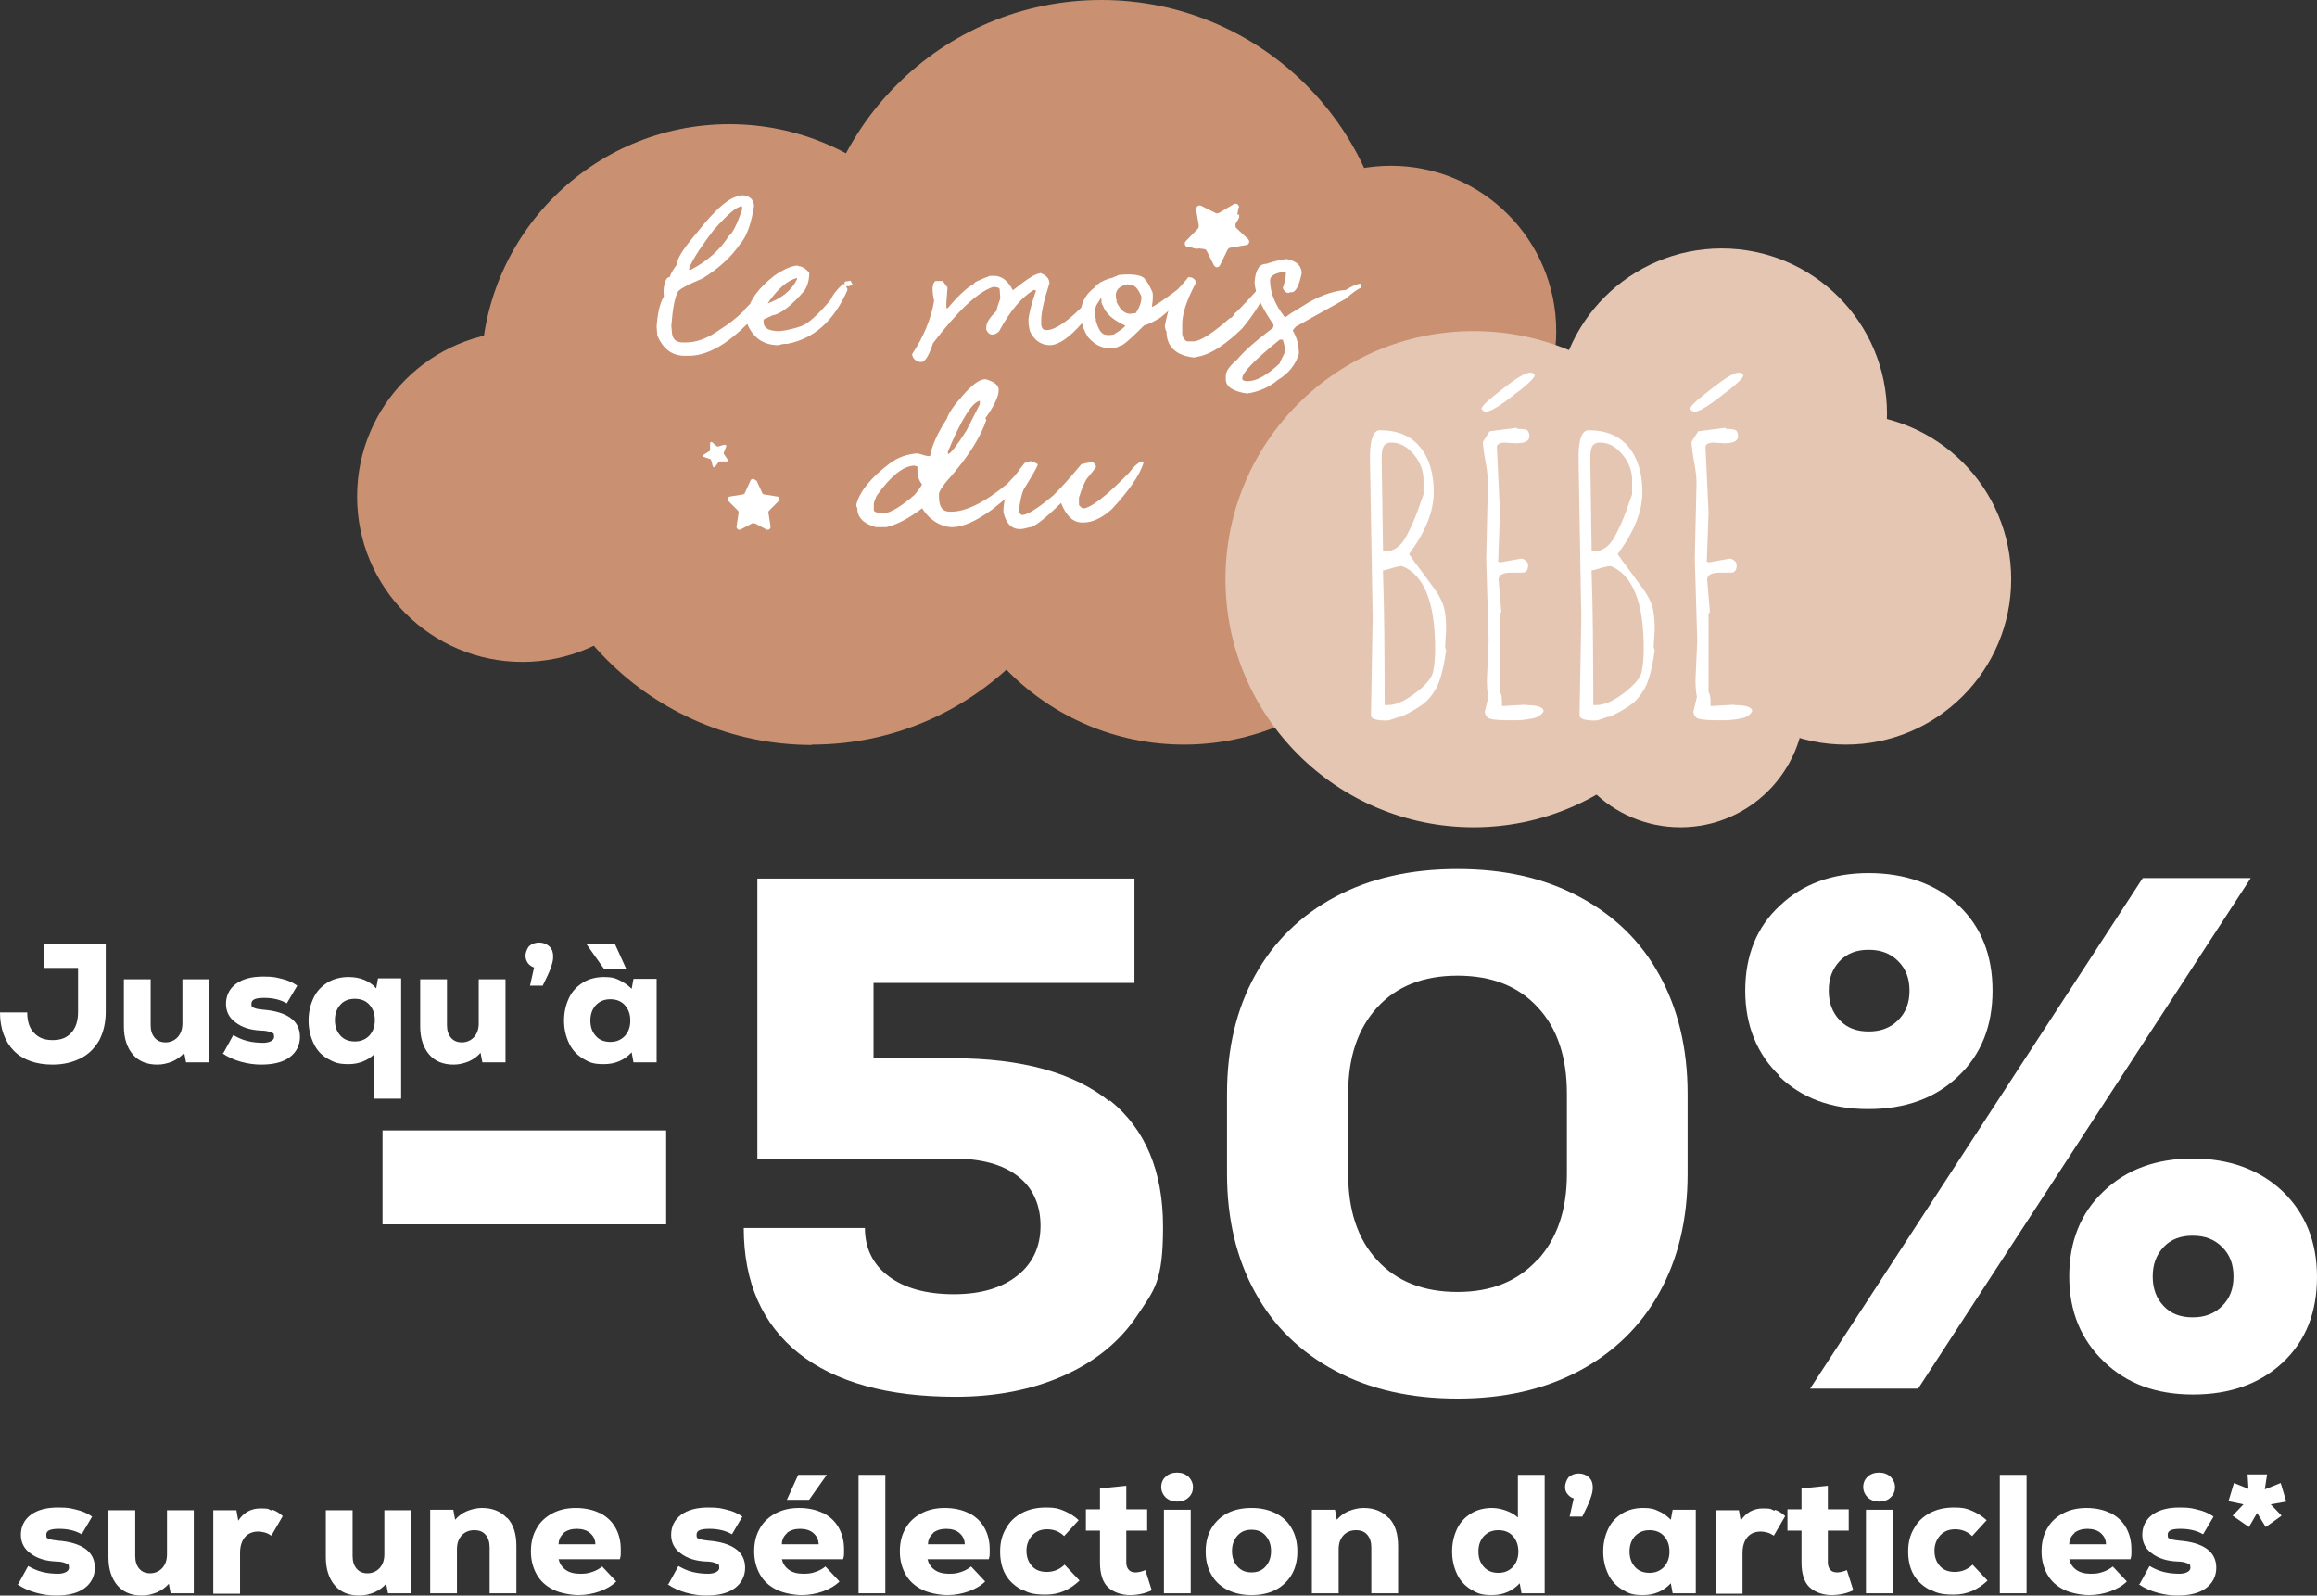 <?xml version="1.0" encoding="UTF-8"?>
<svg id="Calque_2" data-name="Calque 2" xmlns="http://www.w3.org/2000/svg" viewBox="0 0 510.6 351.6">
  <rect x="0" y="0" width="510.6" height="351.6" fill="#333333" stroke="none"/>
  <defs>
    <style>
      .cls-1 {
        isolation: isolate;
      }

      .cls-2 {
        fill: #e5c6b3;
      }

      .cls-2, .cls-3, .cls-4 {
        stroke-width: 0px;
      }

      .cls-3 {
        fill: #fff;
      }

      .cls-4 {
        fill: #c99071;
      }
    </style>
  </defs>
  <g id="Calque_1-2" data-name="Calque 1">
    <g id="BE_FR" data-name="BE FR">
      <g>
        <path class="cls-4" d="M242.69,127.63c35.24,0,63.82-28.58,63.82-63.82S277.92,0,242.69,0s-63.74,28.58-63.74,63.82,28.58,63.82,63.82,63.82"/>
        <path class="cls-4" d="M178.95,164.08c35.24,0,63.82-28.58,63.82-63.82s-28.58-63.74-63.82-63.74-63.82,28.58-63.82,63.82,28.58,63.82,63.82,63.82"/>
        <path class="cls-4" d="M160.73,136.71c30.17,0,54.67-24.5,54.67-54.67s-24.5-54.67-54.67-54.67-54.67,24.5-54.67,54.67,24.5,54.67,54.67,54.67"/>
        <path class="cls-4" d="M260.91,164.08c30.17,0,54.67-24.5,54.67-54.67s-24.5-54.67-54.67-54.67-54.67,24.5-54.67,54.67,24.5,54.67,54.67,54.67"/>
        <path class="cls-4" d="M115.13,145.86c20.11,0,36.44-16.33,36.44-36.44s-16.33-36.44-36.44-36.44-36.44,16.33-36.44,36.44,16.33,36.44,36.44,36.44"/>
        <path class="cls-4" d="M306.51,109.41c20.11,0,36.44-16.33,36.44-36.44s-16.33-36.44-36.44-36.44-36.44,16.33-36.44,36.44,16.33,36.44,36.44,36.44"/>
      </g>
      <g>
        <path class="cls-2" d="M406.77,164.08c20.11,0,36.44-16.33,36.44-36.44s-16.33-36.44-36.44-36.44-36.44,16.33-36.44,36.44,16.33,36.44,36.44,36.44"/>
        <path class="cls-2" d="M324.73,182.3c30.17,0,54.67-24.5,54.67-54.67s-24.5-54.67-54.67-54.67-54.67,24.5-54.67,54.67,24.5,54.67,54.67,54.67"/>
        <path class="cls-2" d="M370.32,182.3c15.12,0,27.37-12.25,27.37-27.37s-12.25-27.37-27.37-27.37-27.37,12.25-27.37,27.37,12.25,27.37,27.37,27.37"/>
        <path class="cls-2" d="M379.4,127.63c20.11,0,36.44-16.33,36.44-36.44s-16.33-36.44-36.44-36.44-36.44,16.33-36.44,36.44,16.33,36.44,36.44,36.44"/>
      </g>
      <g class="cls-1">
        <g class="cls-1">
          <path class="cls-3" d="M163.22,43.02c1.81,0,2.8.76,2.95,2.27-.6,4.08-1.66,6.96-3.18,8.62-1.81,2.65-4.46,5.14-8.09,7.41-3.78,1.59-5.67,2.65-5.6,3.25-.6.98-1.06,3.4-1.36,7.26l.15,1.59c.15,1.36.91,2.04,2.42,2.04h.68c2.42,0,4.91-.98,7.64-2.95,1.81-1.13,3.55-2.5,5.07-4.01.23-.45,1.51-1.74,3.93-3.7l1.66-2.42c.45.15.76.38.76.53-.83,3.18-2.8,6.12-5.97,8.85-4.54,4.46-8.7,6.65-12.55,6.65h-.83c-2.8,0-4.76-1.51-6.05-4.46l-.15-2.04c.23-3.02.76-5.22,1.59-6.58-.15-1.29,0-2.34.23-3.1s.68-1.21,1.13-1.21c0-.38.45-1.29,1.51-2.72,0-1.29,1.44-3.55,4.31-6.88,4.31-5.52,7.56-8.24,9.75-8.24v-.15h0ZM151.73,59.36l.38.15c3.7-1.89,6.58-4.46,8.54-7.56.83-.6,1.74-2.5,2.87-5.67v-.83c-1.13,0-3.25,1.81-6.35,5.37-3.33,4.39-5.07,7.26-5.37,8.62h0l-.08-.08Z"/>
          <path class="cls-3" d="M176,58.67c.68,0,1.51.45,2.34,1.44,0,1.59-.38,2.95-1.13,4.01-2.8,3.25-5.14,5.07-6.96,5.37l-1.97.91v.6c0,1.29,1.13,1.97,3.48,1.97,1.59-.15,3.18-.53,4.69-1.06,1.59-.53,3.78-2.5,6.58-5.82.53-1.21,1.44-2.34,2.72-3.48h.68c0,.38.08.76.3.98v.38c-2.95,6.73-7.33,10.66-13.23,11.8-.6,0-1.21,0-1.89.3-3.55,0-5.97-1.81-7.18-5.37l-.23-2.57h.76c.38-2.12,2.19-4.61,5.6-7.33,2.19-1.51,3.93-2.27,5.29-2.27l.15.15h0ZM168.82,66.99c3.33-1.13,5.6-2.95,6.81-5.44v-.15s0-.15.08-.15c-2.12.45-4.31,2.34-6.65,5.75h-.23ZM187.42,61.85l.45.83-.68.38h-1.06v-.98l1.29-.23h0Z"/>
        </g>
        <g class="cls-1">
          <path class="cls-3" d="M229.08,60.11c1.44.45,2.12,1.21,2.19,2.27-1.29,4.01-1.89,6.81-1.81,8.47v.83c.15.68.45,1.06,1.06,1.06h.3c1.89-.15,4.69-2.04,8.39-5.9,1.13-1.29,2.27-2.8,3.4-4.69l.15.38c0,.91-.08,1.66-.45,2.27v.38h.6c-1.13,1.97-2.65,4.01-4.54,6.12-2.8,3.18-5.14,4.76-7.03,4.76s-3.48-1.06-4.39-3.1c-.15-.76-.3-1.44-.3-1.89v-.83c.23-1.74.83-3.78,1.66-6.2-.23-.15-.38-.15-.45-.15-2.65,1.51-5.22,4.54-7.71,9.15-.53.45-.98.68-1.29.68h-.23c-.53,0-.98-.38-1.29-1.06v-.38c-.08-.98.68-2.27,2.27-3.78,0-.23.23-1.13.83-2.72l-.15-2.04c0-.3-.45-.45-1.36-.53-3.4,1.06-7.79,5.22-13.31,12.4-.91,2.72-1.74,4.16-2.57,4.16h-.3c-1.06-.23-1.66-.83-1.74-1.74,2.57-3.86,4.16-7.79,4.84-11.72-.53-2.42-.45-3.86.3-4.39h1.59l1.06,1.44c-.23,2.65-.3,4.08-.23,4.39v.15h.3c2.27-2.72,4.16-4.46,5.75-5.37,0-.3,1.13-.83,3.55-1.74h.91c1.66,0,3.02,1.06,4.08,3.1h.15c3.02-2.42,4.91-3.63,5.82-3.63v-.15h-.08Z"/>
        </g>
        <g class="cls-1">
          <path class="cls-3" d="M246.17,60.72l.53-.15c3.48-.3,5.37.15,5.75,1.21.15,0,.68.76,1.51,2.57.15.53.15,1.66-.15,3.48v-.15h-.08c.68-.15,3.18-1.89,7.56-5.22.53-.38.98-.53,1.36-.68.45,1.36-1.89,4.08-6.88,8.17-1.44.91-2.65,1.51-3.63,1.74-2.12,2.12-3.7,3.63-4.84,4.39-.3,0-.68.23-1.13.45-2.5.6-4.61-.15-6.43-2.27-.38-.6-.76-1.36-1.06-2.12-1.13-3.63-.38-6.5,2.42-8.7.83-1.06,2.27-1.81,4.16-2.27,0,0,.3-.23.98-.38h-.08v-.08ZM241.4,70.47l.15.38c.53,1.81,1.21,2.72,1.89,2.87.53.15,1.13.15,1.97,0,1.59-.98,2.42-1.59,2.57-1.97h0c-2.72-1.21-4.39-2.72-4.99-4.54-.08,0-.15-.15-.23-.45,0-.6-.08-1.13-.15-1.44h0c-1.29,1.81-1.59,3.55-1.06,5.22h-.15v-.08ZM246.02,66.46c.98,2.12,2.19,3.02,3.78,2.57h.45c.91-1.29,1.29-2.5,1.29-3.63-.76-1.97-1.66-2.8-2.72-2.57,0-.15-.23-.23-.53-.15-2.12.53-2.8,1.74-2.19,3.7h-.08v.08Z"/>
        </g>
        <g class="cls-1">
          <path class="cls-3" d="M261.74,61.09h.38c.6,0,1.06.3,1.36.83v.53c-1.97,3.7-2.95,6.65-2.95,9v1.89c0,.91.38,1.51,1.06,1.89h1.36c1.51,0,4.23-1.74,8.09-5.14.38,0,.68-.38,1.06-1.06.15,0,1.74-1.59,4.69-4.84.15,0,.38-.38.53-1.06.68-.45,1.21-.68,1.59-.68h.15c.23,0,.38.15.38.38-.98,3.1-2.95,6.28-5.82,9.68-3.4,3.25-6.35,5.22-8.77,5.9l-1.74.38c-4.01-.45-6.05-2.42-6.05-5.82-.15,0-.23-.38-.38-1.06.83-4.54,2.12-7.56,3.78-9.15l1.36-1.59h-.08v-.08ZM271.2,46.95c1.21.23,1.81.38,1.89.38v.53c-.38,1.29-2.27,3.1-5.67,5.37-1.66,1.06-2.95,1.59-3.78,1.59-1.13-.15-1.74-.68-1.74-1.74s1.81-2.19,5.52-3.93c.91-.68,2.19-1.36,3.78-2.04v-.15Z"/>
        </g>
        <g class="cls-1">
          <path class="cls-3" d="M283.75,57.16c2.04.38,3.1,1.44,3.1,3.1-.6,2.72-1.29,4.16-2.27,4.16s-.3,0-.53.15c-.6,0-1.06-.38-1.36-1.06.45-1.36.68-2.5.68-3.25s-.15-.38-.38-.38c-2.04.3-3.1.91-3.1,1.89,0,2.65,1.06,5.29,3.1,7.94l.38.15c.6-.53,1.81-1.29,3.48-2.27,3.48-2.27,6.73-3.48,9.75-3.7,1.44-.91,2.5-1.36,3.25-1.36l.15.38v.53c-.45,0-1.66.83-3.48,2.42-2.34,1.29-5.97,3.33-10.96,6.12l-.68.83c.91,1.59,1.36,3.25,1.36,5.14-.68,2.34-2.19,4.31-4.69,5.82-1.89,1.59-4.16,2.57-6.73,2.95-3.1-.45-4.69-1.51-4.69-3.1v-.83c0-.98.83-2.12,2.57-3.63,1.29-1.59,3.86-3.93,7.79-6.88l.15-.38v-.38c-2.72-3.93-4.16-7.11-4.16-9.45.23-2.65,1.06-3.93,2.57-3.93,1.59-.53,3.1-.91,4.46-1.06h.23v.08ZM273.77,83.32v.15c0,.38.45.53,1.21.53,1.89,0,4.23-1.29,7.03-3.93,0-.15.38-.91,1.06-2.27v-1.36c0-.3-.15-.83-.38-1.59h-.68c-5.52,4.46-8.24,7.26-8.24,8.47Z"/>
        </g>
      </g>
      <g class="cls-1">
        <g class="cls-1">
          <path class="cls-3" d="M217.13,83.55c1.97.53,2.95,1.36,2.95,2.34,0,1.51-.98,3.55-2.95,6.28l.23.38c-1.21,3.55-3.63,7.49-7.26,11.8-2.12,2.34-3.18,3.86-3.18,4.54v.53c0,2.27.76,3.33,2.34,3.33,3.33.15,7.56-1.89,12.7-6.12,2.8-3.1,4.46-4.61,4.84-4.61,0,1.29-.68,2.95-2.12,4.99-1.36,1.44-3.4,3.18-5.97,5.22-3.63,2.65-6.58,3.93-8.85,3.93s-4.91-1.36-6.65-4.16c-2.95,2.27-5.6,3.63-7.86,4.16h-2.34c-2.72-.76-4.08-2.12-4.08-4.16-.15-.23-.23-.45-.23-.76.68-2.87,3.18-5.97,7.49-9.22,1.81-1.29,3.78-1.97,6.05-2.12,1.21.38,1.97.6,2.34.6h.38c.38-2.34,1.66-5.07,3.7-8.24.38-1.21,1.51-2.87,3.33-4.91,2.12-2.5,3.86-3.78,5.07-3.78h.08ZM192.56,111v1.36c0,.45.76.68,2.12.83,1.66-.23,4.01-1.66,6.88-4.16,1.06-1.29,1.59-2.04,1.59-2.34-.68-.83-.98-1.89-.98-3.1v-.83c-.15,0-.38,0-.6-.15-2.42,0-5.22,2.19-8.39,6.65-.38.83-.6,1.44-.6,1.74h0ZM208.89,100.03h.15c.45-.15,1.81-1.81,3.93-5.14l2.95-5.82v-.76c-1.74.38-4.08,4.16-7.03,11.19v.6h0v-.08Z"/>
        </g>
        <g class="cls-1">
          <path class="cls-3" d="M226.96,101.62c.45,0,1.06.23,1.74.68,0,.38-1.06,2.27-3.1,5.52-.45.98-.83,2.57-1.06,4.84.23.53.45.83.68.83,1.13,0,3.48-1.44,6.88-4.31,1.81-1.74,3.86-4.08,6.2-6.88.83-.23,1.51-.38,2.04-.38h.53c.15,0,.38.3.68.83,0,.23-.68,1.13-2.04,2.72-.45.68-1.06,2.04-1.74,4.16v1.59c0,.15.3.45.83.83,1.66,0,5.14-2.65,10.28-7.94.91-1.29,1.81-2.04,2.57-2.42h.15c.23,0,.38.15.38.38-.83,2.65-3.18,6.05-6.96,10.13-2.19,1.97-4.31,2.95-6.35,2.95h-.15c-2.04,0-3.55-1.44-4.69-4.31-3.63,3.55-5.97,5.37-7.03,5.37-.83.23-1.51.38-2.04.38-1.89,0-3.1-1.29-3.63-3.78v-.15c0-3.4,1.59-6.96,4.69-10.66.23,0,.6-.15,1.21-.38h-.08Z"/>
        </g>
      </g>
      <path class="cls-3" d="M272.93,45.82l-.68,3.78c0,.23,0,.53.23.68l2.57,2.42c.45.45.23,1.21-.38,1.29l-3.55.6c-.23,0-.45.23-.6.45l-1.66,3.4c-.3.6-1.06.6-1.36,0l-1.59-3.18c-.15-.23-.3-.38-.6-.38l-3.55-.45c-.6,0-.91-.83-.45-1.29l2.65-2.72c.15-.15.23-.45.23-.68l-.6-3.55c-.08-.6.53-1.13,1.13-.83l3.18,1.59c.23.15.45,0,.68,0l3.33-1.97c.53-.3,1.21.15,1.13.76"/>
      <path class="cls-3" d="M166.7,105.86l1.29,2.8c.08.15.23.3.45.3l2.8.45c.53,0,.68.68.3,1.06l-2.04,2.04c-.15.15-.23.38-.15.53l.45,2.95c.08.53-.45.91-.91.68l-2.57-1.36h-.53l-2.57,1.36c-.45.23-.98-.15-.91-.68l.45-2.95c0-.23,0-.38-.15-.53l-2.04-2.04c-.38-.38-.15-.98.3-1.06l2.8-.45c.23,0,.38-.15.45-.3l1.29-2.8c.23-.45.83-.45,1.06,0"/>
      <path class="cls-3" d="M156.87,97.39l1.13.98h.3l1.36-.38c.23,0,.45.15.38.38l-.53,1.36v.3l.83,1.21c.15.23,0,.53-.23.45h-1.66l-.83,1.13c-.15.23-.45.15-.53,0l-.38-1.44s-.08-.15-.23-.23l-1.36-.45c-.23,0-.3-.38,0-.53l1.21-.76c.08,0,.15-.15.15-.23v-1.51c0-.23.3-.38.45-.23"/>
      <g class="cls-1">
        <g class="cls-1">
          <path class="cls-3" d="M318.45,142.3c0,.15,0,.45.23.98-.53,3.93-1.29,6.73-2.19,8.39-.91,1.59-1.97,2.87-3.18,3.7s-2.72,1.74-4.54,2.57c-.38,0-.91.15-1.66.45s-1.29.38-1.66.38c-2.19,0-3.33-.38-3.33-1.13l.38-21.47-.6-35.31c0-4.08.76-6.05,2.19-6.05,3.86,0,6.81,1.21,8.85,3.7s3.02,5.82,3.02,9.98-1.81,8.7-5.44,13.61c.83,1.21,1.74,2.5,2.8,3.86l2.34,3.18c1.51,1.97,2.34,3.7,2.65,5.14.3,1.44.38,2.95.38,4.46l-.23,3.63h0v-.08ZM304.84,121.51h.23c1.97.08,3.63-1.06,4.84-3.33.98-1.81,1.81-3.7,2.5-5.6s1.06-3.1,1.29-3.63v-3.25c0-1.89-.68-3.78-2.12-5.52-1.44-1.74-3.02-2.65-4.91-2.65s-2.19,1.21-2.19,3.63l.3,20.26h0l.08.08ZM305.83,155.38c1.74,0,3.78-.91,6.05-2.65,2.34-1.74,3.63-3.33,3.93-4.69s.45-3.1.45-5.14c0-10.13-2.42-16.18-7.26-18.15-.53,0-1.29.15-2.27.45-.91.3-1.59.45-1.97.53.3,8.24.38,18.15.38,29.64h.68Z"/>
          <path class="cls-3" d="M336.22,155.38c2.65,0,3.93.45,3.93,1.36-.45.83-1.29,1.36-2.5,1.59s-2.42.38-3.48.38h-1.97c-2.57,0-4.01-.23-4.39-.6s-.6-.83-.6-1.29l.76-3.18v-.15c-.23-1.13-.3-2.34-.3-3.7l.38-8.62-.53-18.07.38-16.79c0-.98-.15-2.5-.53-4.54s-.53-3.48-.6-4.39l1.51-2.34,5.9-.76.3.23c1.29,0,2.12.15,2.27.53.23.38.3.68.3,1.06,0,1.06-.98,1.59-3.02,1.59l-2.27-.15c-1.21,0-1.89.3-1.89.98l.68,14.37-.38,10.59-.15.15.53.3,4.69-.83c.3,0,.6.15.98.45s.53.6.53.98c0,1.13-.45,1.66-1.29,1.66h-1.97c-2.12-.08-3.25.45-3.25,1.51l.6,7.11-.3.53v17.16c.3.38.45,1.13.45,2.34v.76l5.07-.3h.15v.08Z"/>
          <path class="cls-3" d="M364.42,142.3c0,.15,0,.45.23.98-.53,3.93-1.29,6.73-2.19,8.39-.91,1.59-1.97,2.87-3.18,3.7-1.13.83-2.72,1.74-4.54,2.57-.38,0-.91.15-1.66.45s-1.29.38-1.66.38c-2.19,0-3.33-.38-3.33-1.13l.38-21.47-.6-35.31c0-4.08.76-6.05,2.19-6.05,3.86,0,6.81,1.21,8.85,3.7,2.04,2.5,3.02,5.82,3.02,9.98s-1.81,8.7-5.44,13.61c.83,1.21,1.74,2.5,2.8,3.86l2.34,3.18c1.51,1.97,2.34,3.7,2.65,5.14.3,1.44.38,2.95.38,4.46l-.23,3.63h0v-.08ZM350.81,121.51h.23c1.97.08,3.63-1.06,4.84-3.33.98-1.81,1.81-3.7,2.5-5.6s1.06-3.1,1.29-3.63v-3.25c0-1.89-.68-3.78-2.12-5.52-1.44-1.74-3.02-2.65-4.91-2.65s-2.19,1.21-2.19,3.63l.3,20.26h0l.08.08ZM351.8,155.38c1.74,0,3.78-.91,6.05-2.65s3.63-3.33,3.93-4.69.45-3.1.45-5.14c0-10.13-2.42-16.18-7.26-18.15-.53,0-1.29.15-2.27.45-.91.3-1.59.45-1.97.53.3,8.24.38,18.15.38,29.64h.68,0Z"/>
          <path class="cls-3" d="M382.19,155.38c2.65,0,3.93.45,3.93,1.36-.45.83-1.29,1.36-2.5,1.59s-2.42.38-3.48.38h-1.97c-2.57,0-4.01-.23-4.39-.6s-.6-.83-.6-1.29l.76-3.18v-.15c-.23-1.13-.3-2.34-.3-3.7l.38-8.62-.53-18.07.38-16.79c0-.98-.15-2.5-.53-4.54-.38-1.97-.53-3.48-.6-4.39l1.51-2.34,5.9-.76.3.23c1.29,0,2.12.15,2.27.53.23.38.3.68.3,1.06,0,1.06-.98,1.59-3.02,1.59l-2.27-.15c-1.21,0-1.89.3-1.89.98l.68,14.37-.38,10.59-.15.15.53.3,4.69-.83c.3,0,.6.15.98.45.38.3.53.6.53.98,0,1.13-.45,1.66-1.29,1.66h-1.97c-2.12-.08-3.25.45-3.25,1.51l.6,7.11-.3.53v17.16c.3.38.45,1.13.45,2.34v.76l5.07-.3h.15v.08Z"/>
        </g>
      </g>
      <g class="cls-1">
        <g class="cls-1">
          <path class="cls-3" d="M334.78,86.12c-2.5,1.97-4.23,3.25-5.22,3.78-.98.6-1.74.83-2.12.83s-.68-.23-.91-.53c-.23-.45.91-1.59,3.4-3.55,2.5-1.97,4.23-3.25,5.22-3.78,1.59-.91,2.57-.98,3.02-.3.23.45-.91,1.59-3.33,3.55h-.08Z"/>
        </g>
      </g>
      <g class="cls-1">
        <g class="cls-1">
          <path class="cls-3" d="M380.76,86.12c-2.5,1.97-4.23,3.25-5.22,3.78-.98.6-1.74.83-2.12.83s-.68-.23-.91-.53c-.23-.45.91-1.59,3.4-3.55,2.5-1.97,4.23-3.25,5.22-3.78,1.59-.91,2.57-.98,3.02-.3.23.45-.91,1.59-3.33,3.55h-.08Z"/>
        </g>
      </g>
      <g class="cls-1">
        <g class="cls-1">
          <path class="cls-3" d="M84.3,249.1h62.5v20.7h-62.5v-20.7h0Z"/>
          <path class="cls-3" d="M244.6,242.5c7.8,6.3,11.7,15.6,11.7,27.8s-1.9,13.9-5.7,19.6c-3.8,5.7-9.2,10.1-16.1,13.2s-14.9,4.7-23.9,4.7c-15,0-26.5-3.2-34.6-9.6-8-6.4-12.1-15.6-12.1-27.6h26.7c0,4.5,1.8,8.1,5.3,10.7s8.3,3.9,14.3,3.9,10.6-1.4,14-4.1,5.1-6.4,5.1-11-1.7-8.4-5-10.9c-3.3-2.6-8.1-3.9-14.3-3.9h-43.1v-61.7h83.1v23h-57.5v16.6h17.5c15.2,0,26.7,3.2,34.5,9.5v-.2h.1Z"/>
          <path class="cls-3" d="M294.3,302.1c-7.7-4.1-13.6-9.8-17.7-17.3-4.1-7.4-6.2-16.2-6.2-26.1v-17.7c0-10,2.1-18.7,6.2-26.1s10-13.2,17.7-17.3c7.7-4.1,16.6-6.1,26.9-6.1s19.1,2,26.8,6.1c7.7,4.1,13.6,9.8,17.7,17.3,4.1,7.4,6.2,16.2,6.2,26.1v17.7c0,10-2.1,18.7-6.2,26.1-4.1,7.4-10,13.2-17.7,17.3-7.7,4.1-16.6,6.1-26.8,6.1s-19.3-2-26.9-6.1h0ZM338.8,277.7c4.3-4.7,6.5-11,6.5-19v-17.7c0-8-2.1-14.4-6.4-19-4.3-4.7-10.2-7-17.7-7s-13.4,2.3-17.7,7c-4.3,4.7-6.4,11-6.4,19v17.7c0,8,2.1,14.4,6.4,19,4.3,4.7,10.2,7,17.7,7s13.3-2.4,17.6-7.1h0v.1Z"/>
          <path class="cls-3" d="M392.2,237.1c-5-4.8-7.6-11.1-7.6-18.8s2.5-14,7.6-18.7c5-4.8,11.6-7.2,19.6-7.2s14.9,2.4,19.8,7.1c5,4.7,7.5,11,7.5,18.8s-2.5,14.1-7.6,18.9c-5,4.8-11.6,7.2-19.8,7.2s-14.6-2.4-19.6-7.2h0l.1-.1ZM472.2,193.5h23.8l-73.3,112.5h-23.8l73.3-112.5ZM418.3,224.8c1.7-1.7,2.5-3.8,2.5-6.5s-.8-4.8-2.5-6.5-3.8-2.5-6.5-2.5-4.8.8-6.4,2.5c-1.6,1.7-2.4,3.8-2.4,6.5s.8,4.8,2.4,6.5c1.6,1.7,3.7,2.5,6.4,2.5s4.8-.8,6.5-2.5ZM463.6,300c-5-4.8-7.6-11-7.6-18.7s2.5-14,7.6-18.8c5-4.8,11.6-7.2,19.6-7.2s14.7,2.4,19.8,7.2c5,4.8,7.6,11.1,7.6,18.9s-2.5,14.1-7.5,18.8c-5,4.7-11.6,7.1-19.8,7.1s-14.6-2.4-19.6-7.2h0l-.1-.1ZM489.7,287.8c1.7-1.7,2.5-3.8,2.5-6.5s-.8-4.8-2.5-6.5-3.8-2.5-6.5-2.5-4.8.8-6.4,2.5c-1.6,1.7-2.4,3.8-2.4,6.5s.8,4.8,2.4,6.5c1.6,1.7,3.7,2.5,6.4,2.5s4.8-.8,6.5-2.5Z"/>
        </g>
      </g>
      <g class="cls-1">
        <g class="cls-1">
          <path class="cls-3" d="M23.3,208v15c0,2.4-.5,4.4-1.4,6.2-1,1.7-2.3,3.1-4.1,4s-3.8,1.4-6.2,1.4c-3.6,0-6.5-1-8.5-3s-3.1-4.9-3.1-8.5h6c0,2,.5,3.5,1.5,4.5,1,1.1,2.3,1.6,4.1,1.6s3.1-.5,4.1-1.6,1.5-2.6,1.5-4.6v-9.7h-7.6v-5.3h13.7Z"/>
          <path class="cls-3" d="M46.1,215.7v18.4h-5.1l-.4-2.1c-.7.8-1.5,1.4-2.6,1.9-1,.4-2.1.7-3.3.7-2.3,0-4.1-.7-5.4-2.2s-2-3.6-2-6.2v-10.4h5.9v10.1c0,1.2.3,2.1.9,2.8.6.7,1.4,1,2.4,1s2-.4,2.7-1.2c.7-.8,1-1.8,1-3v-9.7h5.9v-.1Z"/>
          <path class="cls-3" d="M49.2,232.1l2.2-4c.9.5,1.9,1,3.1,1.3,1.2.3,2.4.4,3.5.4s2.4-.4,2.4-1.3-.2-.8-.7-1c-.4-.2-1.2-.4-2.2-.4-2.3-.1-4.2-.7-5.6-1.8-1.4-1-2.1-2.4-2.1-4.1s.7-3.3,2.2-4.4,3.5-1.6,6-1.6,2.8.2,4.1.5,2.4.8,3.4,1.5l-2.3,3.9c-1.4-.8-3-1.2-5-1.2s-2.8.4-2.8,1.3.2.7.6.9c.4.2,1,.3,2,.4,2.6.2,4.6.8,6,1.8s2.1,2.4,2.1,4.2-.8,3.4-2.3,4.5-3.6,1.6-6.3,1.6-6.1-.8-8.5-2.5h.2Z"/>
          <path class="cls-3" d="M88.4,215.7v26.4h-5.9v-9.8c-1.5,1.4-3.4,2.2-5.7,2.2s-3.2-.4-4.6-1.2-2.4-1.9-3.1-3.4c-.7-1.5-1.1-3.1-1.1-5s.4-3.5,1.1-5c.7-1.5,1.8-2.6,3.1-3.4s2.9-1.2,4.6-1.2c2.5,0,4.6.8,6.1,2.5l.4-2.2h5.1v.1ZM81.4,228.2c.8-.9,1.2-2,1.2-3.4s-.4-2.5-1.2-3.4-1.9-1.3-3.2-1.3-2.4.4-3.2,1.3-1.2,2-1.2,3.4.4,2.5,1.2,3.4,1.9,1.3,3.2,1.3,2.3-.4,3.2-1.3Z"/>
          <path class="cls-3" d="M111.4,215.7v18.4h-5.1l-.4-2.1c-.7.8-1.5,1.4-2.6,1.9-1,.4-2.1.7-3.3.7-2.3,0-4.1-.7-5.4-2.2s-2-3.6-2-6.2v-10.4h5.9v10.1c0,1.2.3,2.1.9,2.8.6.7,1.4,1,2.4,1s2-.4,2.7-1.2c.7-.8,1-1.8,1-3v-9.7h5.9v-.1Z"/>
          <path class="cls-3" d="M121.1,208.6c.6.6.8,1.3.8,2.2s-.2,1.5-.5,2.4-.9,2.2-1.8,4h-2.8l.9-4c-.6-.2-1-.5-1.4-1-.3-.5-.5-1-.5-1.6s.3-1.5.8-2.1c.6-.5,1.3-.8,2.2-.8s1.6.3,2.2.8h0l.1.1Z"/>
          <path class="cls-3" d="M144.7,215.7v18.4h-5.1l-.4-2.2c-1.6,1.7-3.6,2.6-6.1,2.6s-3.2-.4-4.6-1.2c-1.3-.8-2.4-1.9-3.1-3.4s-1.1-3.1-1.1-5,.4-3.5,1.1-5,1.8-2.6,3.1-3.4c1.3-.8,2.9-1.2,4.6-1.2s2.4.2,3.4.7,1.9,1.1,2.7,1.9l.4-2.2h5.1ZM133.1,213.5l-3.9-5.5h6.3l2.5,5.5h-4.9ZM137.7,228.3c.8-.9,1.2-2,1.2-3.4s-.4-2.5-1.2-3.4c-.8-.9-1.9-1.3-3.2-1.3s-2.3.4-3.2,1.3c-.8.9-1.2,2-1.2,3.4s.4,2.5,1.2,3.4c.8.9,1.9,1.3,3.2,1.3s2.3-.4,3.2-1.3Z"/>
        </g>
      </g>
      <g class="cls-1">
        <g class="cls-1">
          <path class="cls-3" d="M4,349.1l2.2-4c.9.5,1.9,1,3.1,1.3,1.2.3,2.4.4,3.5.4s2.4-.4,2.4-1.3-.2-.8-.7-1c-.4-.2-1.2-.4-2.2-.4-2.3-.1-4.2-.7-5.6-1.8-1.4-1-2.1-2.4-2.1-4.1s.7-3.3,2.2-4.4,3.5-1.6,6-1.6,2.8.2,4.1.5,2.4.8,3.4,1.5l-2.3,3.9c-1.4-.8-3-1.2-5-1.2s-2.8.4-2.8,1.3.2.7.6.9c.4.2,1,.3,2,.4,2.6.2,4.6.8,6,1.8s2.1,2.4,2.1,4.2-.8,3.4-2.3,4.5-3.6,1.6-6.3,1.6-6.1-.8-8.5-2.5h.2Z"/>
          <path class="cls-3" d="M42.7,332.7v18.4h-5.1l-.4-2.1c-.7.8-1.5,1.4-2.6,1.9-1,.4-2.1.7-3.3.7-2.3,0-4.1-.7-5.4-2.2-1.3-1.5-2-3.6-2-6.2v-10.4h5.9v10.1c0,1.2.3,2.1.9,2.8.6.7,1.4,1,2.4,1s2-.4,2.7-1.2c.7-.8,1-1.8,1-3v-9.7h5.9v-.1Z"/>
          <path class="cls-3" d="M60.1,332.7c.8.3,1.6.8,2.2,1.4l-2.5,4.3c-.5-.3-1-.6-1.5-.7-.4-.1-.9-.2-1.4-.2-1.2,0-2.2.4-2.9,1.2-.7.8-1.1,2-1.1,3.5v9h-5.9v-18.4h5.1l.4,2.3c1.2-1.8,2.8-2.7,4.9-2.7s1.7.2,2.5.5l.2-.2h0Z"/>
          <path class="cls-3" d="M90.6,332.7v18.4h-5.1l-.4-2.1c-.7.8-1.5,1.4-2.6,1.9-1,.4-2.1.7-3.3.7-2.3,0-4.1-.7-5.4-2.2s-2-3.6-2-6.2v-10.4h5.9v10.1c0,1.2.3,2.1.9,2.8.6.7,1.4,1,2.4,1s2-.4,2.7-1.2c.7-.8,1-1.8,1-3v-9.7h5.9v-.1Z"/>
          <path class="cls-3" d="M111.8,334.5c1.4,1.5,2,3.6,2,6.2v10.4h-5.9v-10.1c0-1.2-.3-2.1-.9-2.8-.6-.7-1.4-1-2.5-1s-2.1.4-2.8,1.2c-.7.8-1,1.8-1,3v9.7h-5.9v-18.4h5.1l.4,2.2c.7-.8,1.6-1.5,2.6-1.9s2.1-.7,3.3-.7c2.3,0,4.1.7,5.5,2.2h.1Z"/>
          <path class="cls-3" d="M132.2,333.4c1.5.8,2.6,1.8,3.4,3.2s1.2,3,1.2,4.8,0,1.3-.2,2.2h-13.5c.2.9.7,1.7,1.5,2.3.8.6,1.9.9,3.2.9s1.8-.1,2.7-.4c.9-.3,1.6-.7,2.2-1.2l3.1,3.3c-1,1-2.3,1.7-3.7,2.2-1.4.5-3,.8-4.6.8s-4-.4-5.6-1.2c-1.6-.8-2.8-1.9-3.6-3.3-.8-1.4-1.3-3.1-1.3-5.1s.4-3.6,1.2-5c.8-1.5,2-2.6,3.5-3.4s3.2-1.2,5.2-1.2,3.8.4,5.2,1.1h.1ZM124.3,337.8c-.7.6-1.2,1.4-1.2,2.5h8.1c0-1.1-.5-1.9-1.2-2.5s-1.7-.9-2.9-.9-2.1.3-2.9.9h.1Z"/>
          <path class="cls-3" d="M147.3,349.1l2.2-4c.9.5,1.9,1,3.1,1.3s2.4.4,3.5.4,2.4-.4,2.4-1.3-.2-.8-.7-1c-.4-.2-1.2-.4-2.2-.4-2.3-.1-4.2-.7-5.6-1.8-1.4-1-2.1-2.4-2.1-4.1s.7-3.3,2.2-4.4,3.5-1.6,6-1.6,2.8.2,4.1.5c1.3.3,2.4.8,3.4,1.5l-2.3,3.9c-1.4-.8-3-1.2-5-1.2s-2.8.4-2.8,1.3.2.7.6.9c.4.2,1,.3,2,.4,2.6.2,4.6.8,6,1.8s2.1,2.4,2.1,4.2-.8,3.4-2.3,4.5-3.6,1.6-6.3,1.6-6.1-.8-8.5-2.5h.2,0Z"/>
          <path class="cls-3" d="M181.4,333.4c1.5.8,2.6,1.8,3.4,3.2s1.2,3,1.2,4.8,0,1.3-.2,2.2h-13.5c.2.9.7,1.7,1.5,2.3.8.6,1.9.9,3.2.9s1.8-.1,2.7-.4c.9-.3,1.6-.7,2.2-1.2l3.1,3.3c-1,1-2.3,1.7-3.7,2.2-1.4.5-3,.8-4.6.8s-4-.4-5.6-1.2c-1.6-.8-2.8-1.9-3.6-3.3-.8-1.4-1.3-3.1-1.3-5.1s.4-3.6,1.2-5c.8-1.5,2-2.6,3.5-3.4s3.2-1.2,5.2-1.2,3.8.4,5.2,1.1h.1ZM173.5,337.8c-.7.6-1.2,1.4-1.2,2.5h8.1c0-1.1-.5-1.9-1.2-2.5s-1.7-.9-2.9-.9-2.1.3-2.9.9h.1ZM175.9,325h6.3l-3.9,5.5h-4.9l2.5-5.5Z"/>
          <path class="cls-3" d="M189.2,325h5.9v26.1h-5.9v-26.1Z"/>
          <path class="cls-3" d="M213.5,333.4c1.5.8,2.6,1.8,3.4,3.2s1.2,3,1.2,4.8,0,1.3-.2,2.2h-13.5c.2.9.7,1.7,1.5,2.3.8.6,1.9.9,3.2.9s1.8-.1,2.7-.4c.9-.3,1.6-.7,2.2-1.2l3.1,3.3c-1,1-2.3,1.7-3.7,2.2-1.4.5-3,.8-4.6.8s-4-.4-5.6-1.2c-1.6-.8-2.8-1.9-3.6-3.3-.8-1.4-1.3-3.1-1.3-5.1s.4-3.6,1.2-5c.8-1.5,2-2.6,3.5-3.4s3.2-1.2,5.2-1.2,3.8.4,5.2,1.1h.1ZM205.7,337.8c-.7.6-1.2,1.4-1.2,2.5h8.1c0-1.1-.5-1.9-1.2-2.5s-1.7-.9-2.9-.9-2.1.3-2.9.9h.1Z"/>
          <path class="cls-3" d="M225.1,350.3c-1.5-.8-2.7-1.9-3.5-3.3s-1.2-3.1-1.2-5.1.4-3.6,1.3-5.1c.8-1.5,2-2.6,3.5-3.4s3.3-1.2,5.3-1.2,2.7.2,3.9.7c1.2.5,2.4,1.2,3.3,2.1l-3.2,3.5c-1-1-2.3-1.5-3.7-1.5s-2.4.4-3.3,1.3c-.8.9-1.3,2-1.3,3.4s.4,2.5,1.2,3.4c.8.9,1.9,1.3,3.3,1.3s2.8-.5,3.9-1.6l3.3,3.5c-2.1,2-4.5,3.1-7.4,3.1s-3.9-.4-5.4-1.2h0v.1Z"/>
          <path class="cls-3" d="M253.9,350.4c-1.4.7-3.1,1.1-4.9,1.1s-3.6-.6-4.8-1.7c-1.2-1.1-1.8-3-1.8-5.5v-7h-3.1v-4.7h3.1v-4.6l5.8-.6v5.2h4.6v4.7h-4.6v7c0,.7.2,1.3.6,1.7.4.4.9.5,1.5.5s1.4-.2,2.1-.5l1.4,4.4h.1Z"/>
          <path class="cls-3" d="M256.9,330c-.6-.6-1-1.4-1-2.3s.3-1.7,1-2.3c.6-.6,1.5-.9,2.5-.9s1.8.3,2.5.9c.6.6,1,1.4,1,2.3s-.3,1.7-1,2.3c-.6.6-1.5.9-2.5.9s-1.8-.3-2.5-.9ZM256.5,332.7h5.9v18.4h-5.9v-18.4Z"/>
          <path class="cls-3" d="M270.4,350.3c-1.5-.8-2.7-1.9-3.5-3.4-.8-1.4-1.2-3.1-1.2-5s.4-3.6,1.2-5c.8-1.4,2-2.6,3.5-3.4s3.3-1.2,5.4-1.2,3.8.4,5.4,1.2c1.5.8,2.7,1.9,3.5,3.4.8,1.4,1.2,3.1,1.2,5s-.4,3.6-1.2,5c-.8,1.4-2,2.6-3.5,3.4s-3.3,1.2-5.4,1.2-3.8-.4-5.4-1.2ZM278.9,345.2c.8-.9,1.2-2,1.2-3.4s-.4-2.5-1.2-3.4c-.8-.9-1.8-1.3-3.1-1.3s-2.3.4-3.1,1.3c-.8.9-1.2,2-1.2,3.4s.4,2.5,1.2,3.4c.8.9,1.8,1.3,3.1,1.3s2.3-.4,3.1-1.3Z"/>
          <path class="cls-3" d="M306.1,334.5c1.4,1.5,2,3.6,2,6.2v10.4h-5.9v-10.1c0-1.2-.3-2.1-.9-2.8-.6-.7-1.4-1-2.5-1s-2.1.4-2.8,1.2c-.7.8-1,1.8-1,3v9.7h-5.9v-18.4h5.1l.4,2.2c.7-.8,1.6-1.5,2.6-1.9s2.1-.7,3.3-.7c2.3,0,4.1.7,5.5,2.2h.1Z"/>
          <path class="cls-3" d="M340.4,325v26.1h-5.1l-.4-2.2c-1.6,1.7-3.6,2.6-6.1,2.6s-3.2-.4-4.6-1.2c-1.3-.8-2.4-1.9-3.1-3.4s-1.1-3.1-1.1-5,.4-3.5,1.1-5,1.8-2.6,3.1-3.4,2.9-1.2,4.6-1.2,4.2.7,5.7,2.1v-9.4h5.9ZM333.4,345.3c.8-.9,1.2-2,1.2-3.4s-.4-2.5-1.2-3.4-1.9-1.3-3.2-1.3-2.3.4-3.2,1.3c-.8.9-1.2,2-1.2,3.4s.4,2.5,1.2,3.4,1.9,1.3,3.2,1.3,2.3-.4,3.2-1.3Z"/>
          <path class="cls-3" d="M350.2,325.6c.6.6.8,1.3.8,2.2s-.2,1.5-.5,2.4-.9,2.2-1.8,4h-2.8l.9-4c-.6-.2-1-.5-1.4-1s-.5-1-.5-1.6.3-1.5.8-2.1c.6-.5,1.3-.8,2.2-.8s1.6.3,2.2.8h0l.1.1Z"/>
          <path class="cls-3" d="M373.7,332.7v18.4h-5.1l-.4-2.2c-1.6,1.7-3.6,2.6-6.1,2.6s-3.2-.4-4.6-1.2c-1.3-.8-2.4-1.9-3.1-3.4s-1.1-3.1-1.1-5,.4-3.5,1.1-5,1.8-2.6,3.1-3.4,2.9-1.2,4.6-1.2,2.4.2,3.4.7c1,.4,1.9,1.1,2.7,1.9l.4-2.2h5.1,0ZM366.7,345.3c.8-.9,1.2-2,1.2-3.4s-.4-2.5-1.2-3.4-1.9-1.3-3.2-1.3-2.3.4-3.2,1.3c-.8.9-1.2,2-1.2,3.4s.4,2.5,1.2,3.4,1.9,1.3,3.2,1.3,2.3-.4,3.2-1.3Z"/>
          <path class="cls-3" d="M391.2,332.7c.8.3,1.6.8,2.2,1.4l-2.5,4.3c-.5-.3-1-.6-1.5-.7-.4-.1-.9-.2-1.4-.2-1.2,0-2.2.4-2.9,1.2-.7.8-1.1,2-1.1,3.5v9h-5.9v-18.4h5.1l.4,2.3c1.2-1.8,2.8-2.7,4.9-2.7s1.7.2,2.5.5l.2-.2h0Z"/>
          <path class="cls-3" d="M408.5,350.4c-1.4.7-3.1,1.1-4.9,1.1s-3.6-.6-4.8-1.7-1.8-3-1.8-5.5v-7h-3.1v-4.7h3.1v-4.6l5.8-.6v5.2h4.6v4.7h-4.6v7c0,.7.2,1.3.6,1.7.4.4.9.5,1.5.5s1.4-.2,2.1-.5l1.4,4.4h.1Z"/>
          <path class="cls-3" d="M411.6,330c-.6-.6-1-1.4-1-2.3s.3-1.7,1-2.3c.6-.6,1.5-.9,2.5-.9s1.8.3,2.5.9c.6.6,1,1.4,1,2.3s-.3,1.7-1,2.3c-.6.6-1.5.9-2.5.9s-1.8-.3-2.5-.9ZM411.2,332.7h5.9v18.4h-5.9v-18.4Z"/>
          <path class="cls-3" d="M425.2,350.3c-1.5-.8-2.7-1.9-3.5-3.3s-1.2-3.1-1.2-5.1.4-3.6,1.3-5.1c.8-1.5,2-2.6,3.5-3.4s3.3-1.2,5.3-1.2,2.7.2,3.9.7,2.3,1.2,3.3,2.1l-3.2,3.5c-1-1-2.3-1.5-3.7-1.5s-2.4.4-3.3,1.3c-.8.9-1.3,2-1.3,3.4s.4,2.5,1.2,3.4,1.9,1.3,3.3,1.3,2.8-.5,3.9-1.6l3.3,3.5c-2.1,2-4.5,3.1-7.4,3.1s-3.9-.4-5.4-1.2h0v.1Z"/>
          <path class="cls-3" d="M440.7,325h5.9v26.1h-5.9v-26.1Z"/>
          <path class="cls-3" d="M465.1,333.4c1.5.8,2.6,1.8,3.4,3.2s1.2,3,1.2,4.8,0,1.3-.2,2.2h-13.5c.2.9.7,1.7,1.5,2.3.8.6,1.9.9,3.2.9s1.8-.1,2.7-.4,1.6-.7,2.2-1.2l3.1,3.3c-1,1-2.3,1.7-3.7,2.2s-3,.8-4.6.8-4-.4-5.6-1.2-2.8-1.9-3.6-3.3-1.3-3.1-1.3-5.1.4-3.6,1.2-5c.8-1.5,2-2.6,3.5-3.4s3.2-1.2,5.2-1.2,3.8.4,5.2,1.1h.1ZM457.2,337.8c-.7.6-1.2,1.4-1.2,2.5h8.1c0-1.1-.5-1.9-1.2-2.5s-1.7-.9-2.9-.9-2.1.3-2.9.9h.1Z"/>
          <path class="cls-3" d="M471.5,349.1l2.2-4c.9.5,1.9,1,3.1,1.3,1.2.3,2.4.4,3.5.4s2.4-.4,2.4-1.3-.2-.8-.7-1c-.4-.2-1.2-.4-2.2-.4-2.3-.1-4.2-.7-5.6-1.8-1.4-1-2.1-2.4-2.1-4.1s.7-3.3,2.2-4.4,3.5-1.6,6-1.6,2.8.2,4.1.5,2.4.8,3.4,1.5l-2.3,3.9c-1.4-.8-3-1.2-5-1.2s-2.8.4-2.8,1.3.2.7.6.9,1,.3,2,.4c2.6.2,4.6.8,6,1.8s2.1,2.4,2.1,4.2-.8,3.4-2.3,4.5-3.6,1.6-6.3,1.6-6.1-.8-8.5-2.5h.2,0Z"/>
          <path class="cls-3" d="M503.8,330.9l-3.4.6,2.4,2.5-3.5,2.5-1.9-3.1-1.8,3.1-3.6-2.5,2.4-2.5-3.3-.7,1.2-4,3.2,1.3-.2-3.2h4.3l-.5,3.3,3.5-1.4,1.2,4h0v.1Z"/>
        </g>
      </g>
    </g>
  </g>
</svg>